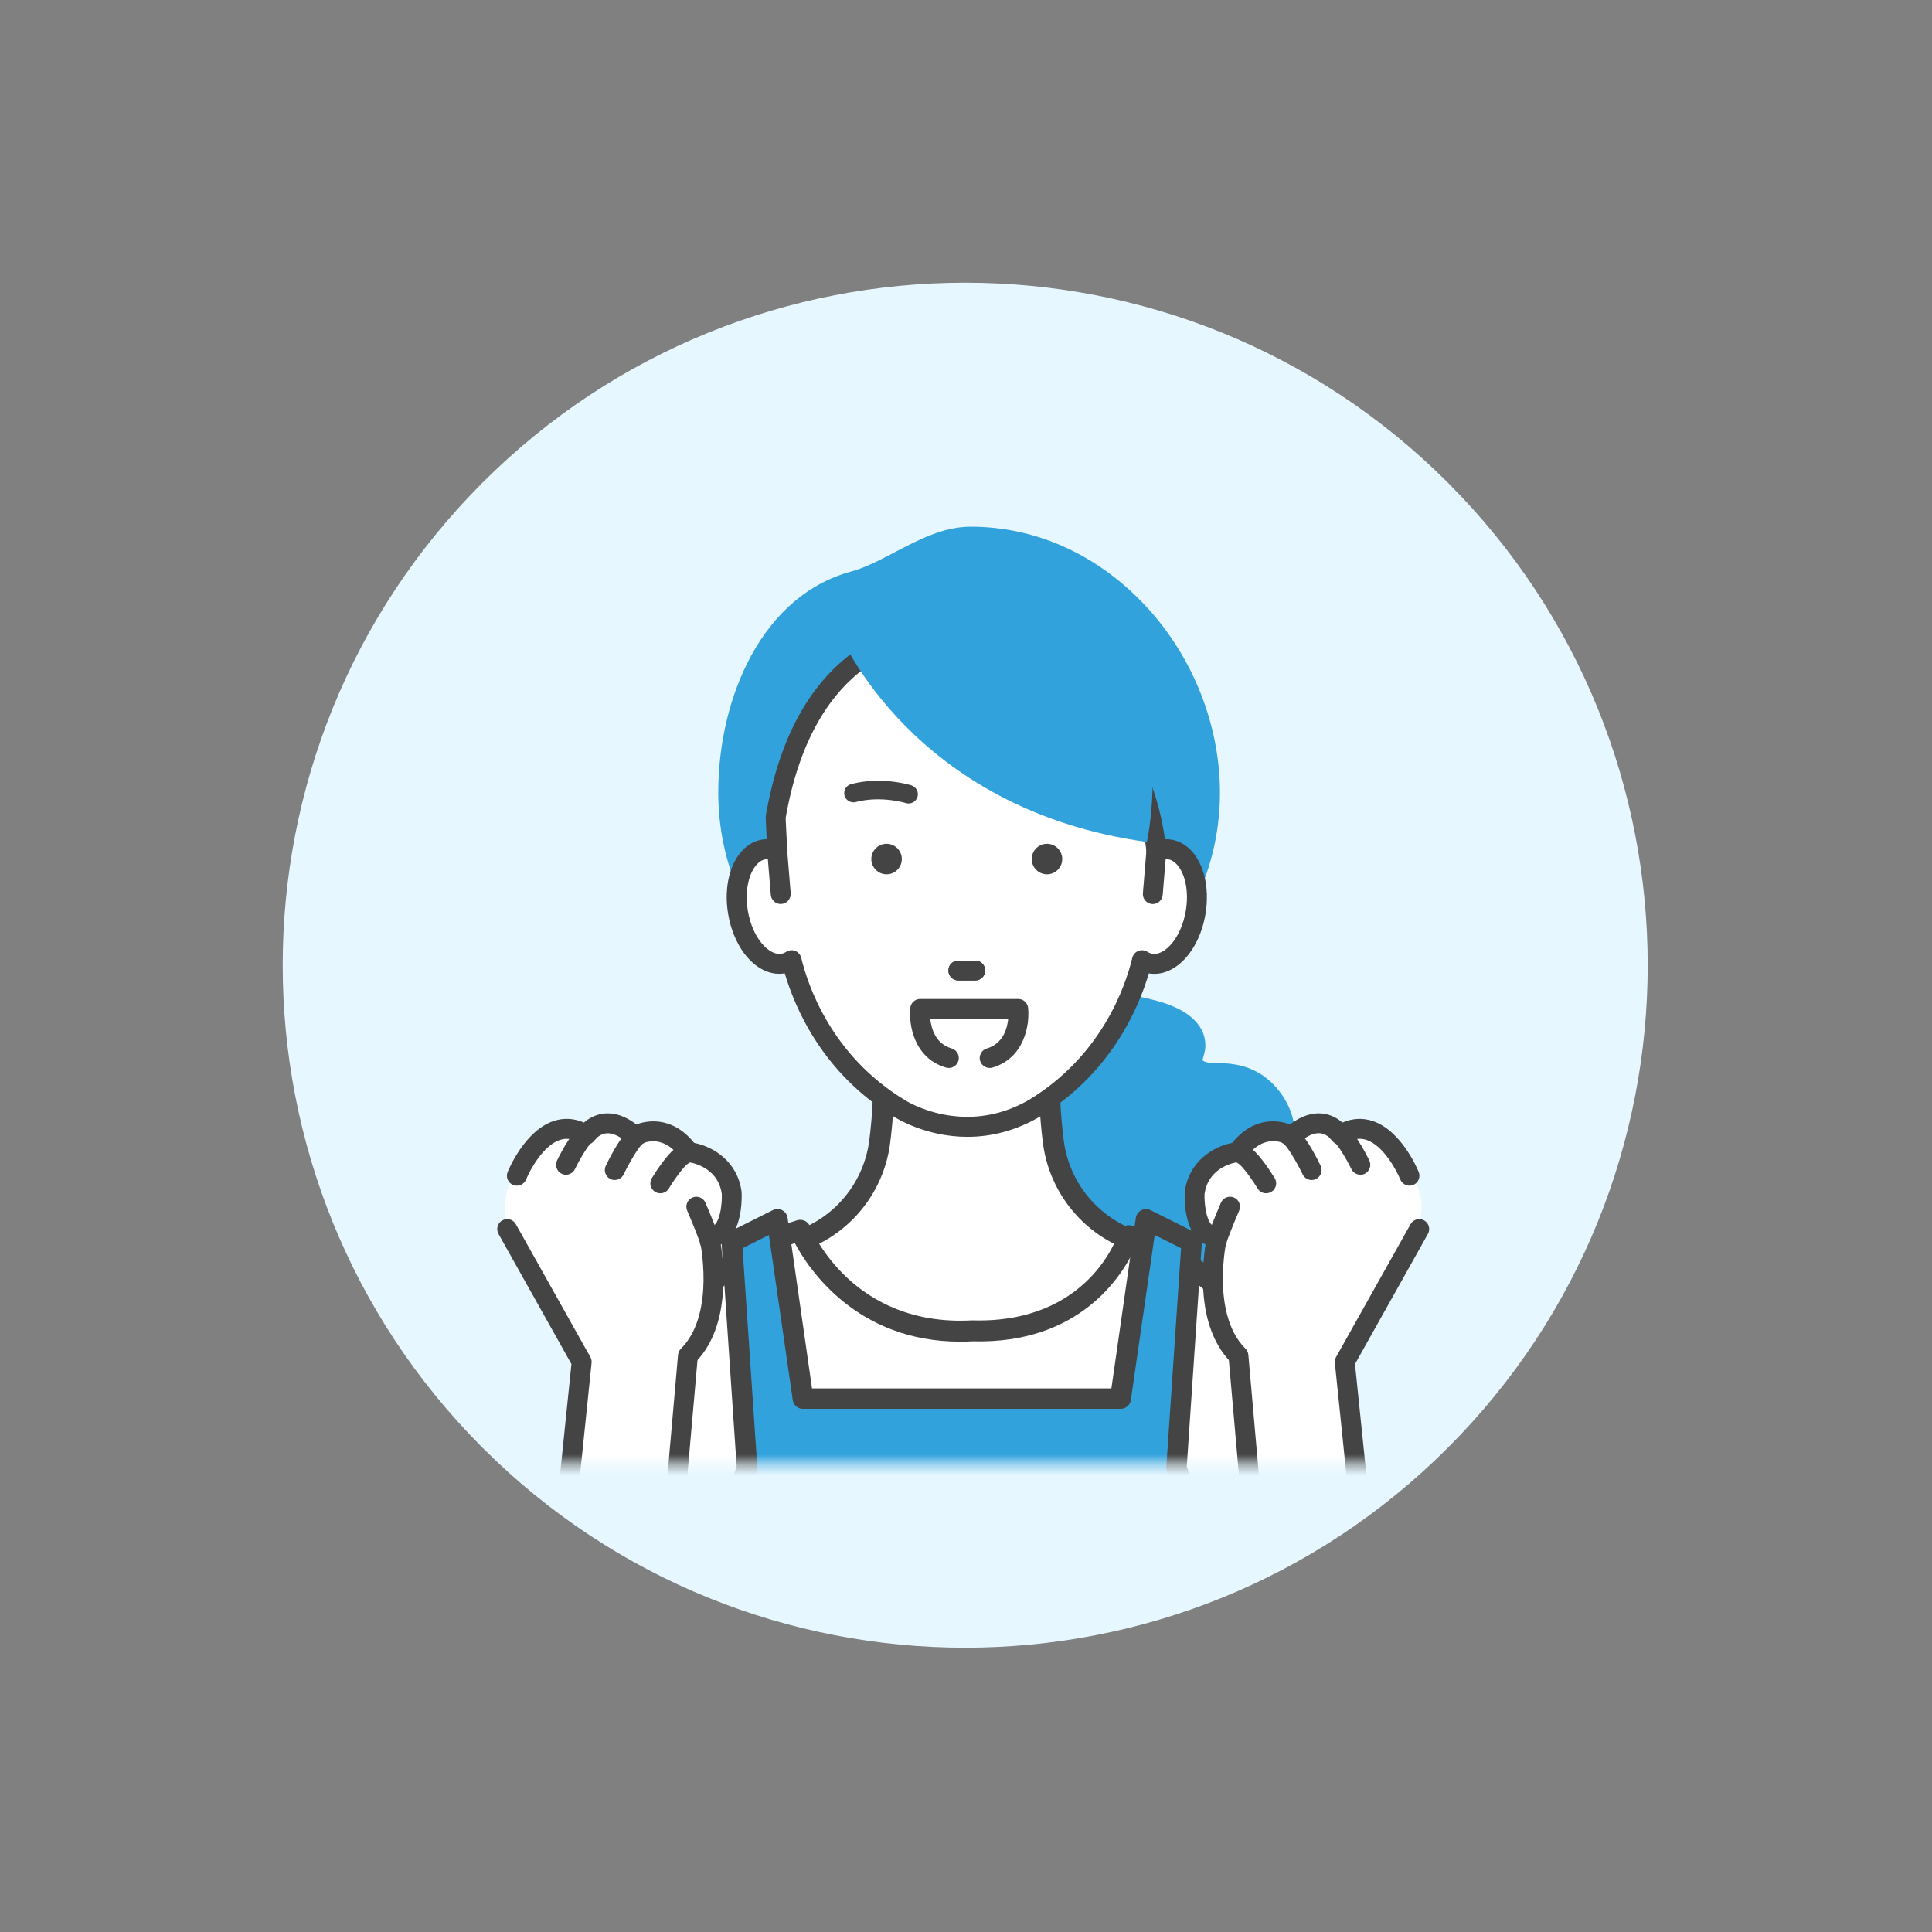 <svg width="184" height="184" viewBox="0 0 184 184" fill="none" xmlns="http://www.w3.org/2000/svg">
<rect x="0" y="0" width="184" height="184" fill="#808080" stroke="none"/>
<path d="M137.886 137.886C163.27 112.502 163.27 71.346 137.886 45.962C112.502 20.578 71.346 20.578 45.962 45.962C20.578 71.346 20.578 112.502 45.962 137.886C71.346 163.27 112.502 163.27 137.886 137.886Z" fill="#E7F7FF"/>
<mask id="mask0_8065_6001" style="mask-type:luminance" maskUnits="userSpaceOnUse" x="38" y="44" width="108" height="96">
<path d="M145.93 44H38V139.393H145.93V44Z" fill="white"/>
</mask>
<g mask="url(#mask0_8065_6001)">
<path d="M128.863 116.484C128.499 116.015 128.039 115.828 127.456 115.778C125.967 115.646 124.469 115.559 122.984 115.377C122.57 115.313 122.16 115.218 121.768 115.077C121.673 115.026 121.577 114.972 121.486 114.917C121.44 114.876 121.399 114.835 121.358 114.79C121.336 114.753 121.317 114.717 121.295 114.68C121.281 114.635 121.267 114.589 121.258 114.544C121.258 114.462 121.258 114.38 121.258 114.298C121.313 114.047 121.39 113.806 121.481 113.565C121.955 112.522 122.551 111.543 122.97 110.473C123.408 109.348 123.43 108.141 123.225 106.966C122.852 104.867 121.331 102.827 119.391 101.925C118.64 101.574 117.952 101.401 117.132 101.306C116.468 101.228 115.798 101.265 115.133 101.21C114.997 101.183 114.865 101.151 114.737 101.11C114.66 101.069 114.587 101.028 114.514 100.978C114.637 100.513 114.805 100.076 114.801 99.566C114.796 98.965 114.623 98.328 114.291 97.822C113.631 96.807 112.629 96.215 111.536 95.768C110.58 95.377 109.541 95.144 108.535 94.921C107.324 94.653 106.103 94.461 104.869 94.311C103.612 94.161 102.351 94.088 101.089 94.083C100.156 94.083 99.259 94.908 99.295 95.868L96.353 95.855C96.353 95.855 96.353 95.85 96.353 95.846C96.353 95.404 96.158 94.88 95.83 94.58C95.151 93.956 93.958 93.828 93.293 94.58C90.538 97.681 89.072 101.816 89.19 105.96C89.249 108.109 89.732 110.168 90.584 112.135C91.367 113.934 92.551 115.577 93.917 116.98C96.709 119.849 100.347 121.743 104.072 123.1C105.912 123.77 107.802 124.303 109.71 124.74C112.187 125.309 114.755 125.723 117.301 125.605C119.61 125.496 121.855 124.963 123.899 123.874C125.735 122.895 127.369 121.434 128.435 119.635C128.736 119.125 128.972 118.583 129.186 118.032C129.391 117.513 129.186 116.88 128.868 116.47L128.863 116.484Z" fill="#32A2DC"/>
<path d="M110.461 118.71C110.461 118.71 110.315 118.696 110.056 118.66C104.937 117.94 100.962 113.837 100.315 108.705C99.996 106.169 99.746 102.658 100.21 99.561H83.894C84.359 102.662 84.108 106.173 83.789 108.705C83.143 113.833 79.167 117.94 74.049 118.66C73.794 118.696 73.648 118.71 73.648 118.71C66.881 125.632 88.361 128.938 91.822 129.416V129.48C91.822 129.48 91.904 129.47 92.054 129.448C92.205 129.466 92.287 129.48 92.287 129.48V129.416C95.748 128.933 117.228 125.632 110.461 118.71Z" fill="white"/>
<path d="M91.822 130.482C91.653 130.482 91.494 130.441 91.348 130.363C89.713 130.126 85.474 129.452 81.407 128.314C75.551 126.675 72.318 124.753 71.525 122.435C71.179 121.424 71.143 119.839 72.928 118.009C73.097 117.836 73.324 117.731 73.561 117.713C73.575 117.713 73.698 117.699 73.907 117.672C78.547 117.021 82.2 113.282 82.792 108.582C83.092 106.205 83.356 102.74 82.901 99.712C82.86 99.425 82.942 99.133 83.133 98.91C83.324 98.692 83.602 98.564 83.889 98.564H100.205C100.497 98.564 100.775 98.692 100.961 98.91C101.153 99.129 101.235 99.425 101.194 99.712C100.738 102.735 101.002 106.205 101.303 108.582C101.895 113.282 105.552 117.016 110.192 117.672C110.401 117.699 110.524 117.713 110.538 117.713C110.779 117.731 111.003 117.84 111.171 118.009C112.956 119.835 112.92 121.424 112.578 122.435C111.786 124.753 108.553 126.675 102.696 128.314C98.634 129.452 94.395 130.126 92.755 130.363C92.573 130.463 92.364 130.5 92.154 130.477L92.05 130.463L91.945 130.477C91.904 130.482 91.858 130.486 91.817 130.486L91.822 130.482ZM74.13 119.662C73.097 120.841 73.338 121.547 73.42 121.788C74.144 123.91 80.159 126.784 91.959 128.428C91.99 128.428 92.022 128.437 92.054 128.446C92.086 128.437 92.118 128.432 92.15 128.428C103.949 126.784 109.964 123.91 110.688 121.788C110.77 121.547 111.012 120.841 109.978 119.662C109.96 119.662 109.937 119.657 109.919 119.653C104.386 118.874 100.032 114.425 99.322 108.833C99.044 106.62 98.798 103.5 99.081 100.563H85.023C85.305 103.505 85.059 106.624 84.782 108.833C84.076 114.425 79.718 118.874 74.189 119.653C74.167 119.653 74.148 119.657 74.13 119.662Z" fill="#444444"/>
<path d="M127.081 141.616C127.081 141.616 122.017 122.094 107.495 117.681C107.495 117.681 104.59 127.085 92.623 126.743C80.314 127.426 76.211 117.171 76.211 117.171C61.688 121.584 57.066 141.616 57.066 141.616H127.081Z" fill="white"/>
<path d="M127.082 142.617H57.067C56.762 142.617 56.475 142.476 56.283 142.239C56.092 142.003 56.024 141.688 56.092 141.392C56.142 141.183 57.313 136.187 60.314 130.577C64.33 123.063 69.726 118.095 75.924 116.214C76.425 116.064 76.949 116.319 77.144 116.802C77.304 117.189 81.165 126.378 92.573 125.75C92.6 125.75 92.627 125.75 92.655 125.75C103.684 126.055 106.435 117.744 106.544 117.389C106.708 116.866 107.263 116.57 107.792 116.729C113.98 118.61 119.449 123.478 123.607 130.814C126.717 136.297 127.997 141.165 128.052 141.37C128.129 141.67 128.065 141.989 127.874 142.235C127.683 142.481 127.391 142.622 127.082 142.622V142.617ZM58.374 140.618H125.734C124.368 136.42 119.19 122.895 108.065 118.924C106.904 121.428 102.874 128.022 92.637 127.745C92.24 127.767 91.849 127.777 91.466 127.777C81.585 127.777 77.008 120.85 75.696 118.391C64.499 122.371 59.617 136.374 58.374 140.614V140.618Z" fill="#444444"/>
<path d="M114.467 146.575L112.049 139.808L113.497 118.291L109.148 116.119L106.73 133.496H104.458H78.738H76.461L74.047 116.119L69.694 118.291L71.147 139.808L68.728 146.575L67.781 155.897H78.738H104.458H115.414L114.467 146.575Z" fill="#32A2DC"/>
<path d="M115.415 156.812H67.782C67.522 156.812 67.276 156.703 67.103 156.511C66.93 156.32 66.848 156.065 66.871 155.806L67.818 146.484C67.827 146.411 67.841 146.338 67.868 146.27L70.222 139.68L68.784 118.355C68.761 117.986 68.957 117.64 69.284 117.476L73.633 115.299C73.902 115.167 74.216 115.172 74.48 115.318C74.745 115.463 74.918 115.727 74.949 116.023L77.281 132.285H105.906L108.238 116.023C108.27 115.727 108.443 115.463 108.707 115.318C108.971 115.172 109.285 115.167 109.554 115.299L113.903 117.476C114.231 117.64 114.431 117.986 114.404 118.355L112.965 139.68L115.319 146.27C115.342 146.338 115.36 146.411 115.369 146.484L116.316 155.806C116.344 156.061 116.257 156.32 116.084 156.511C115.911 156.703 115.665 156.812 115.405 156.812H115.415ZM68.793 154.986H114.404L113.57 146.78L111.189 140.118C111.148 139.999 111.129 139.876 111.139 139.749L112.55 118.842L109.923 117.526L107.641 133.296C107.591 133.76 107.199 134.116 106.735 134.116H76.466C75.997 134.116 75.605 133.76 75.56 133.296L73.278 117.526L70.651 118.842L72.062 139.749C72.071 139.872 72.053 139.999 72.012 140.118L69.63 146.78L68.797 154.986H68.793Z" fill="#444444"/>
<path d="M115.414 156.875H67.781C67.504 156.875 67.24 156.757 67.058 156.552C66.871 156.347 66.784 156.074 66.812 155.801L67.759 146.479C67.768 146.402 67.786 146.324 67.809 146.251L70.159 139.676L68.72 118.364C68.692 117.968 68.906 117.599 69.257 117.426L73.606 115.249C73.893 115.108 74.23 115.112 74.512 115.267C74.794 115.422 74.981 115.704 75.013 116.023L77.335 132.23H105.847L108.169 116.023C108.201 115.709 108.388 115.427 108.67 115.272C108.953 115.117 109.29 115.112 109.576 115.254L113.925 117.43C114.281 117.608 114.49 117.977 114.463 118.368L113.024 139.68L115.373 146.256C115.401 146.329 115.419 146.406 115.424 146.484L116.371 155.805C116.398 156.079 116.307 156.356 116.125 156.561C115.938 156.766 115.674 156.885 115.401 156.885L115.414 156.875ZM74.048 115.267C73.915 115.267 73.788 115.299 73.67 115.358L69.321 117.535C69.016 117.69 68.829 118.009 68.852 118.35L70.291 139.689V139.703L67.932 146.292C67.909 146.356 67.895 146.424 67.886 146.493L66.939 155.814C66.916 156.051 66.994 156.293 67.153 156.47C67.312 156.648 67.545 156.748 67.781 156.748H115.414C115.656 156.748 115.883 156.648 116.043 156.47C116.202 156.293 116.28 156.056 116.257 155.814L115.31 146.493C115.301 146.424 115.287 146.356 115.264 146.292L112.905 139.689V139.676L114.344 118.35C114.367 118.009 114.185 117.69 113.875 117.535L109.526 115.358C109.276 115.235 108.984 115.24 108.739 115.372C108.493 115.504 108.333 115.75 108.301 116.028L105.961 132.349H77.226L77.217 132.294L74.885 116.032C74.858 115.754 74.694 115.509 74.448 115.372C74.321 115.304 74.18 115.267 74.038 115.267H74.048ZM114.476 155.049H68.72L68.729 154.976L69.562 146.771L71.944 140.09C71.985 139.981 71.998 139.867 71.989 139.749L70.578 118.796L70.614 118.778L73.323 117.426L73.337 117.512L75.619 133.282C75.664 133.719 76.028 134.047 76.461 134.047H106.73C107.167 134.047 107.527 133.719 107.573 133.287L109.868 117.426L112.614 118.801V118.842L111.202 139.749C111.193 139.862 111.211 139.981 111.248 140.09L113.629 146.752L114.472 155.045L114.476 155.049ZM68.861 154.922H114.331L113.506 146.784L111.129 140.136C111.084 140.008 111.066 139.876 111.075 139.739L112.482 118.874L109.973 117.617L107.705 133.3C107.655 133.797 107.236 134.175 106.735 134.175H76.466C75.965 134.175 75.546 133.797 75.496 133.3L73.228 117.622L70.719 118.878L72.126 139.744C72.135 139.881 72.117 140.013 72.071 140.14L69.69 146.802L68.865 154.922H68.861Z" fill="#444444"/>
<path d="M109.29 57.908C104.737 52.912 98.757 50.162 92.455 50.162C89.855 50.162 87.496 51.4 85.219 52.593C83.771 53.354 82.405 54.069 81.052 54.433C77.09 55.499 73.793 58.29 71.512 62.498C69.508 66.196 68.406 70.809 68.406 75.49C68.406 88.664 79.121 99.379 92.296 99.379C105.47 99.379 116.185 88.664 116.185 75.49C116.185 69.119 113.671 62.707 109.295 57.903L109.29 57.908Z" fill="#32A2DC"/>
<path d="M98.449 105.586C105.781 101.151 108.112 94.151 108.763 91.442C109.018 91.601 109.287 91.715 109.578 91.765C111.441 92.079 113.358 89.898 113.864 86.897C114.369 83.896 113.272 81.21 111.409 80.895C110.976 80.823 110.544 80.891 110.125 81.064C108.567 66 95.061 59.675 92.069 59.975C89.077 59.675 76.941 59.975 73.863 77.831L74.018 81.064C73.599 80.891 73.166 80.823 72.734 80.895C70.876 81.21 69.773 83.896 70.279 86.897C70.784 89.898 72.702 92.075 74.564 91.765C74.856 91.715 75.129 91.601 75.384 91.442C76.035 94.156 78.362 101.155 85.698 105.586C85.698 105.586 91.7 109.457 98.449 105.586Z" fill="white"/>
<path d="M92.132 108.205C88.193 108.205 85.397 106.442 85.219 106.329C78.397 102.203 75.747 95.937 74.786 92.621C74.763 92.621 74.741 92.631 74.718 92.635C72.336 93.036 70.009 90.581 69.413 87.043C68.816 83.509 70.214 80.426 72.591 80.021C72.755 79.994 72.924 79.98 73.088 79.98L72.988 77.872C72.988 77.808 72.988 77.744 73.001 77.68C74.358 69.816 77.569 64.315 82.555 61.337C86.717 58.846 90.807 58.973 92.086 59.087C94.099 58.951 98.398 60.763 102.223 64.092C105.611 67.038 109.796 72.152 110.894 79.989C111.117 79.976 111.34 79.989 111.563 80.026C113.94 80.426 115.338 83.509 114.741 87.048C114.145 90.581 111.809 93.036 109.436 92.64C109.414 92.64 109.391 92.631 109.363 92.626C108.398 95.941 105.748 102.212 98.908 106.347C98.903 106.347 98.894 106.356 98.89 106.356C96.472 107.745 94.154 108.205 92.132 108.205ZM75.383 90.559C75.497 90.559 75.606 90.581 75.715 90.622C75.979 90.732 76.175 90.959 76.243 91.237C76.886 93.91 79.135 100.586 86.157 104.83C86.403 104.99 91.827 108.36 98.002 104.826C105.015 100.582 107.264 93.91 107.906 91.237C107.975 90.959 108.17 90.732 108.434 90.627C108.699 90.522 108.999 90.545 109.24 90.7C109.409 90.805 109.573 90.873 109.737 90.9C110.916 91.096 112.547 89.448 113.002 86.756C113.453 84.07 112.455 81.97 111.271 81.774C111.026 81.733 110.757 81.774 110.475 81.888C110.215 81.998 109.924 81.975 109.682 81.834C109.441 81.692 109.281 81.442 109.254 81.164C107.76 66.692 94.682 60.617 92.168 60.863C92.109 60.868 92.05 60.868 91.991 60.863C89.65 60.626 77.824 60.349 74.759 77.894L74.909 81.032C74.923 81.333 74.782 81.624 74.536 81.797C74.29 81.97 73.967 82.007 73.689 81.888C73.406 81.77 73.138 81.733 72.887 81.774C71.708 81.975 70.706 84.07 71.162 86.756C71.617 89.443 73.247 91.096 74.427 90.896C74.591 90.868 74.75 90.805 74.918 90.695C75.059 90.604 75.228 90.559 75.392 90.559H75.383Z" fill="#444444"/>
<path d="M92.132 108.269C88.156 108.269 85.305 106.461 85.187 106.384C78.402 102.281 75.733 96.074 74.741 92.699H74.727C72.313 93.105 69.95 90.627 69.349 87.057C68.748 83.487 70.164 80.372 72.578 79.962C72.723 79.939 72.869 79.926 73.019 79.921L72.924 77.881C72.924 77.813 72.924 77.745 72.937 77.676C74.299 69.794 77.523 64.279 82.519 61.287C86.731 58.769 90.911 58.924 92.091 59.028C94.645 58.851 99.267 61.442 102.264 64.047C105.611 66.957 109.832 72.066 110.948 79.926C111.157 79.917 111.367 79.93 111.572 79.967C113.985 80.377 115.406 83.492 114.805 87.062C114.204 90.632 111.836 93.109 109.427 92.704C109.422 92.704 109.418 92.704 109.413 92.704C108.421 96.078 105.747 102.29 98.944 106.402L98.926 106.411C96.776 107.645 94.49 108.269 92.136 108.269H92.132ZM74.786 92.558C74.813 92.558 74.841 92.576 74.85 92.604C75.824 95.946 78.47 102.171 85.255 106.27C85.374 106.347 88.197 108.137 92.132 108.137C94.463 108.137 96.726 107.517 98.858 106.292L98.908 106.338L98.876 106.283C105.679 102.171 108.329 95.946 109.304 92.604C109.313 92.572 109.34 92.549 109.377 92.558C109.4 92.563 109.422 92.567 109.445 92.572C111.79 92.963 114.081 90.532 114.673 87.034C115.26 83.537 113.89 80.486 111.544 80.09C111.326 80.053 111.107 80.044 110.889 80.053C110.857 80.053 110.83 80.031 110.825 79.999C109.728 72.148 105.515 67.043 102.177 64.142C99.204 61.556 94.613 58.983 92.086 59.156C90.907 59.051 86.758 58.896 82.582 61.396C77.614 64.37 74.413 69.853 73.06 77.699C73.051 77.758 73.046 77.817 73.051 77.877L73.151 79.985C73.151 79.985 73.147 80.022 73.133 80.031C73.119 80.044 73.106 80.049 73.088 80.049C72.924 80.049 72.76 80.062 72.6 80.09C70.26 80.486 68.889 83.537 69.476 87.034C70.068 90.532 72.359 92.963 74.709 92.572L74.777 92.558C74.777 92.558 74.786 92.558 74.791 92.558H74.786ZM92.127 106.493C88.707 106.493 86.275 104.981 86.121 104.885C79.08 100.627 76.826 93.933 76.18 91.251C76.12 90.996 75.934 90.782 75.692 90.682C75.451 90.582 75.169 90.609 74.945 90.75C74.772 90.86 74.604 90.928 74.431 90.96C73.22 91.16 71.548 89.489 71.088 86.766C70.629 84.038 71.658 81.911 72.869 81.706C73.133 81.661 73.415 81.706 73.707 81.825C73.966 81.934 74.262 81.902 74.495 81.738C74.727 81.574 74.854 81.31 74.841 81.028L74.691 77.89C77.769 60.272 89.645 60.554 91.995 60.791C92.05 60.795 92.104 60.795 92.159 60.791C92.209 60.786 92.259 60.782 92.318 60.782C95.178 60.782 107.847 66.934 109.318 81.146C109.345 81.401 109.491 81.633 109.714 81.766C109.937 81.898 110.21 81.916 110.447 81.816C110.738 81.693 111.021 81.656 111.28 81.697C112.492 81.902 113.521 84.029 113.065 86.757C112.606 89.48 110.939 91.156 109.728 90.951C109.554 90.923 109.386 90.855 109.208 90.741C108.985 90.6 108.707 90.577 108.462 90.673C108.216 90.773 108.034 90.983 107.974 91.242C107.332 93.924 105.074 100.614 98.042 104.872C95.93 106.083 93.903 106.484 92.136 106.484L92.127 106.493ZM75.387 90.495C75.51 90.495 75.629 90.518 75.742 90.564C76.025 90.677 76.234 90.923 76.307 91.219C76.949 93.883 79.19 100.541 86.189 104.776C86.416 104.922 91.836 108.282 97.965 104.771C104.955 100.541 107.196 93.888 107.838 91.224C107.911 90.928 108.12 90.682 108.402 90.568C108.685 90.454 109.008 90.482 109.268 90.645C109.432 90.746 109.582 90.809 109.741 90.837C110.889 91.028 112.483 89.398 112.933 86.748C113.38 84.097 112.41 82.034 111.258 81.838C111.021 81.797 110.766 81.838 110.497 81.948C110.224 82.062 109.905 82.039 109.65 81.888C109.395 81.734 109.222 81.47 109.19 81.169C107.728 67.039 95.169 60.918 92.327 60.918C92.273 60.918 92.218 60.918 92.173 60.927C92.109 60.932 92.045 60.932 91.986 60.927C89.654 60.695 77.878 60.417 74.823 77.909L74.973 81.028C74.987 81.356 74.836 81.661 74.572 81.848C74.303 82.034 73.966 82.075 73.661 81.948C73.393 81.834 73.138 81.797 72.896 81.838C71.749 82.034 70.779 84.097 71.225 86.748C71.671 89.393 73.265 91.023 74.417 90.837C74.572 90.809 74.722 90.75 74.886 90.645C75.037 90.55 75.214 90.5 75.396 90.5L75.387 90.495ZM98.452 105.65C98.416 105.65 98.384 105.623 98.384 105.587C98.384 105.55 98.411 105.523 98.448 105.523H98.452C98.489 105.523 98.516 105.55 98.516 105.587C98.516 105.623 98.489 105.65 98.452 105.65Z" fill="#444444"/>
<path d="M109.79 86.032C109.767 86.032 109.74 86.032 109.717 86.032C109.23 85.991 108.87 85.567 108.911 85.08L109.248 81C109.289 80.512 109.713 80.153 110.2 80.194C110.687 80.235 111.047 80.658 111.006 81.145L110.669 85.226C110.633 85.686 110.246 86.036 109.79 86.036V86.032Z" fill="#444444"/>
<path d="M109.79 86.096C109.763 86.096 109.74 86.096 109.713 86.096C109.193 86.055 108.802 85.595 108.847 85.071L109.184 80.991C109.207 80.736 109.326 80.508 109.517 80.345C109.708 80.181 109.954 80.103 110.204 80.126C110.724 80.167 111.115 80.627 111.07 81.151L110.733 85.231C110.692 85.718 110.277 86.101 109.79 86.101V86.096ZM110.122 80.249C109.931 80.249 109.744 80.317 109.594 80.44C109.426 80.581 109.326 80.782 109.307 81L108.97 85.081C108.934 85.531 109.271 85.927 109.717 85.964C109.74 85.964 109.763 85.964 109.785 85.964C110.209 85.964 110.564 85.632 110.601 85.213L110.938 81.132C110.974 80.681 110.637 80.285 110.191 80.249C110.168 80.249 110.145 80.249 110.122 80.249Z" fill="#444444"/>
<path d="M74.354 86.032C73.898 86.032 73.511 85.681 73.475 85.222L73.138 81.141C73.097 80.654 73.461 80.231 73.944 80.19C74.436 80.153 74.859 80.513 74.896 80.996L75.233 85.076C75.274 85.563 74.909 85.987 74.427 86.028C74.404 86.028 74.376 86.028 74.354 86.028V86.032Z" fill="#444444"/>
<path d="M74.353 86.096C73.861 86.096 73.447 85.713 73.41 85.226L73.073 81.146C73.032 80.627 73.419 80.167 73.943 80.121C74.471 80.076 74.922 80.463 74.968 80.987L75.305 85.067C75.346 85.586 74.959 86.046 74.439 86.091C74.412 86.091 74.385 86.091 74.362 86.091L74.353 86.096ZM74.016 80.249C74.016 80.249 73.975 80.249 73.952 80.249C73.501 80.285 73.164 80.681 73.205 81.132L73.542 85.213C73.579 85.636 73.934 85.964 74.358 85.964C74.38 85.964 74.403 85.964 74.426 85.964C74.877 85.927 75.214 85.531 75.173 85.08L74.836 81C74.799 80.568 74.444 80.249 74.016 80.249Z" fill="#444444"/>
<path d="M99.712 80.362C98.911 80.362 98.26 81.013 98.26 81.815C98.26 82.616 98.911 83.268 99.712 83.268C100.514 83.268 101.165 82.616 101.165 81.815C101.165 81.013 100.514 80.362 99.712 80.362Z" fill="#444444"/>
<path d="M84.435 80.362C83.634 80.362 82.982 81.013 82.982 81.815C82.982 82.616 83.634 83.268 84.435 83.268C85.237 83.268 85.888 82.616 85.888 81.815C85.888 81.013 85.237 80.362 84.435 80.362Z" fill="#444444"/>
<path d="M87.377 75.908C87.527 75.444 87.267 74.948 86.803 74.797C86.689 74.761 83.957 73.909 81.056 74.679C80.582 74.802 80.305 75.289 80.427 75.758C80.555 76.232 81.038 76.51 81.507 76.386C83.884 75.754 86.229 76.469 86.266 76.482C86.357 76.51 86.443 76.523 86.534 76.523C86.908 76.523 87.254 76.282 87.377 75.908Z" fill="#444444"/>
<path d="M83.614 76.063C85.121 76.063 86.269 76.418 86.287 76.423C86.369 76.45 86.451 76.46 86.533 76.46C86.893 76.46 87.203 76.232 87.312 75.89C87.448 75.462 87.212 74.998 86.779 74.861C86.665 74.825 83.947 73.978 81.069 74.743C80.859 74.797 80.681 74.934 80.572 75.125C80.463 75.317 80.431 75.535 80.49 75.745C80.604 76.182 81.055 76.441 81.492 76.328C82.225 76.132 82.954 76.063 83.614 76.063Z" fill="#444444"/>
<path d="M91.266 93.314H92.878C93.366 93.314 93.762 92.918 93.762 92.43C93.762 91.943 93.366 91.547 92.878 91.547H91.266C90.779 91.547 90.383 91.943 90.383 92.43C90.383 92.918 90.779 93.314 91.266 93.314Z" fill="#444444"/>
<path d="M92.882 93.377H91.269C90.746 93.377 90.322 92.954 90.322 92.43C90.322 91.906 90.746 91.483 91.269 91.483H92.882C93.405 91.483 93.829 91.906 93.829 92.43C93.829 92.954 93.405 93.377 92.882 93.377ZM91.265 91.61C90.814 91.61 90.445 91.979 90.445 92.43C90.445 92.881 90.814 93.25 91.265 93.25H92.877C93.328 93.25 93.697 92.881 93.697 92.43C93.697 91.979 93.328 91.61 92.877 91.61H91.265Z" fill="#444444"/>
<path d="M58.984 140.609C58.925 140.609 58.87 140.605 58.811 140.591C58.333 140.496 58.023 140.031 58.119 139.553C58.196 139.166 60.072 130.049 65.259 123.797C65.569 123.423 66.129 123.369 66.502 123.683C66.876 123.992 66.93 124.553 66.616 124.926C61.716 130.828 59.868 139.808 59.849 139.899C59.763 140.318 59.394 140.609 58.984 140.609Z" fill="#444444"/>
<path d="M96.981 95.203H87.646C87.195 95.203 86.812 95.545 86.767 95.996C86.607 97.553 87.099 100.727 90.127 101.61C90.209 101.633 90.291 101.647 90.373 101.647C90.756 101.647 91.106 101.396 91.22 101.009C91.357 100.54 91.088 100.048 90.619 99.912C89.003 99.438 88.611 97.917 88.529 96.97H96.093C96.011 97.922 95.619 99.443 94.003 99.912C93.534 100.048 93.265 100.54 93.402 101.009C93.516 101.396 93.866 101.647 94.249 101.647C94.331 101.647 94.413 101.633 94.495 101.61C97.518 100.727 98.015 97.553 97.855 95.996C97.81 95.545 97.427 95.203 96.976 95.203H96.981Z" fill="#444444"/>
<path d="M94.254 101.71C93.835 101.71 93.461 101.428 93.343 101.027C93.27 100.786 93.302 100.526 93.42 100.308C93.543 100.085 93.743 99.925 93.985 99.852C95.542 99.397 95.934 97.921 96.02 97.034H88.598C88.689 97.921 89.076 99.397 90.633 99.852C90.874 99.925 91.079 100.085 91.198 100.308C91.321 100.531 91.348 100.786 91.275 101.027C91.157 101.428 90.784 101.71 90.365 101.71C90.273 101.71 90.187 101.697 90.1 101.674C87.036 100.781 86.535 97.566 86.694 95.991C86.744 95.508 87.15 95.139 87.637 95.139H96.972C97.459 95.139 97.865 95.504 97.915 95.991C98.079 97.566 97.578 100.781 94.508 101.674C94.422 101.701 94.331 101.71 94.244 101.71H94.254ZM88.461 96.906H96.166V96.974C96.079 97.885 95.697 99.488 94.026 99.975C93.816 100.035 93.643 100.176 93.538 100.367C93.434 100.558 93.411 100.781 93.47 100.991C93.57 101.337 93.894 101.583 94.258 101.583C94.335 101.583 94.413 101.574 94.486 101.551C97.473 100.681 97.956 97.544 97.801 96.004C97.76 95.585 97.409 95.271 96.986 95.271H87.65C87.231 95.271 86.881 95.585 86.835 96.004C86.676 97.544 87.163 100.681 90.15 101.551C90.223 101.574 90.301 101.583 90.378 101.583C90.738 101.583 91.061 101.341 91.166 100.991C91.225 100.781 91.202 100.558 91.098 100.367C90.993 100.176 90.82 100.035 90.61 99.975C88.935 99.488 88.552 97.885 88.475 96.974V96.906H88.461Z" fill="#444444"/>
<path d="M64.484 140.883L65.518 129.112C69.289 125.364 67.549 117.782 67.549 117.782C69.899 117.864 69.689 113.624 69.689 113.624C69.22 110.081 65.591 109.721 65.591 109.721C63.232 106.47 60.463 108.2 60.463 108.2C57.499 105.514 55.819 108.078 55.819 108.078C51.788 105.591 49.22 111.966 49.22 111.966C46.993 114.262 48.664 117.513 48.664 117.513L55.386 129.704L54.234 140.879H64.475L64.484 140.883Z" fill="white"/>
<path d="M53.906 111.815C53.773 111.815 53.641 111.788 53.519 111.724C53.081 111.51 52.899 110.982 53.113 110.54C53.546 109.657 54.661 107.544 55.631 107.056C56.069 106.838 56.597 107.015 56.815 107.453C57.034 107.89 56.856 108.418 56.419 108.637C56.114 108.823 55.303 110.076 54.698 111.314C54.543 111.628 54.229 111.811 53.906 111.811V111.815Z" fill="#444444"/>
<path d="M53.906 111.879C53.761 111.879 53.62 111.847 53.487 111.784C53.018 111.551 52.823 110.982 53.055 110.513C53.492 109.621 54.617 107.494 55.6 107.002C56.069 106.77 56.639 106.961 56.871 107.426C56.985 107.653 57.003 107.908 56.921 108.15C56.839 108.391 56.671 108.582 56.447 108.696C56.183 108.856 55.4 110.026 54.754 111.347C54.594 111.674 54.266 111.879 53.902 111.879H53.906ZM56.029 107.03C55.906 107.03 55.783 107.057 55.664 107.116C54.712 107.59 53.606 109.689 53.173 110.568C52.973 110.973 53.141 111.465 53.547 111.665C53.66 111.72 53.783 111.747 53.906 111.747C54.221 111.747 54.503 111.57 54.644 111.287C55.254 110.04 56.069 108.778 56.393 108.582C56.593 108.482 56.739 108.314 56.807 108.104C56.876 107.895 56.862 107.676 56.762 107.48C56.62 107.193 56.329 107.03 56.029 107.03Z" fill="#444444"/>
<path d="M58.547 112.321C58.42 112.321 58.288 112.294 58.165 112.234C57.727 112.02 57.541 111.492 57.755 111.055C58.333 109.862 59.44 107.785 60.378 107.316C60.815 107.098 61.343 107.275 61.562 107.712C61.78 108.15 61.603 108.678 61.166 108.896C60.856 109.097 60 110.467 59.344 111.824C59.194 112.139 58.875 112.325 58.547 112.325V112.321Z" fill="#444444"/>
<path d="M58.547 112.385C58.406 112.385 58.265 112.353 58.137 112.29C57.668 112.062 57.468 111.493 57.696 111.024C58.274 109.821 59.394 107.731 60.346 107.253C60.815 107.021 61.384 107.207 61.617 107.677C61.73 107.904 61.748 108.159 61.667 108.401C61.585 108.642 61.416 108.833 61.193 108.947C60.924 109.12 60.1 110.4 59.399 111.843C59.239 112.167 58.907 112.381 58.543 112.381L58.547 112.385ZM60.77 107.285C60.647 107.285 60.524 107.312 60.405 107.371C59.485 107.831 58.383 109.894 57.814 111.083C57.718 111.279 57.705 111.502 57.778 111.707C57.85 111.912 57.996 112.08 58.197 112.176C58.31 112.23 58.429 112.258 58.552 112.258C58.866 112.258 59.153 112.075 59.289 111.793C59.95 110.432 60.81 109.052 61.134 108.842C61.334 108.742 61.48 108.574 61.553 108.364C61.621 108.155 61.607 107.936 61.507 107.74C61.366 107.453 61.075 107.289 60.774 107.289L60.77 107.285Z" fill="#444444"/>
<path d="M62.882 113.582C62.727 113.582 62.568 113.541 62.422 113.455C62.003 113.2 61.871 112.658 62.126 112.239C62.49 111.642 63.747 109.662 64.708 109.183C65.145 108.965 65.673 109.142 65.892 109.58C66.111 110.017 65.933 110.545 65.496 110.764C65.181 110.923 64.312 112.043 63.633 113.159C63.465 113.432 63.178 113.582 62.877 113.582H62.882Z" fill="#444444"/>
<path d="M62.884 113.646C62.711 113.646 62.542 113.601 62.392 113.51C62.178 113.378 62.023 113.168 61.964 112.922C61.905 112.676 61.946 112.421 62.078 112.207C62.442 111.606 63.708 109.612 64.687 109.124C65.156 108.892 65.725 109.083 65.958 109.548C66.072 109.775 66.09 110.03 66.008 110.272C65.926 110.513 65.757 110.704 65.534 110.818C65.238 110.973 64.359 112.102 63.699 113.191C63.526 113.478 63.221 113.646 62.888 113.646H62.884ZM65.106 109.152C64.983 109.152 64.86 109.179 64.742 109.238C63.799 109.712 62.547 111.679 62.187 112.271C62.073 112.458 62.037 112.676 62.092 112.89C62.142 113.104 62.274 113.282 62.46 113.396C62.588 113.473 62.734 113.514 62.884 113.514C63.171 113.514 63.435 113.368 63.585 113.123C64.282 111.979 65.147 110.868 65.475 110.704C65.671 110.604 65.817 110.44 65.885 110.231C65.953 110.021 65.939 109.803 65.839 109.607C65.698 109.32 65.407 109.156 65.106 109.156V109.152Z" fill="#444444"/>
<path d="M67.582 119.084C67.135 119.084 66.753 118.751 66.703 118.296C66.648 118.023 66.038 116.502 65.505 115.263C65.314 114.817 65.519 114.293 65.97 114.102C66.416 113.911 66.935 114.115 67.131 114.566C67.709 115.91 68.406 117.617 68.46 118.1C68.515 118.587 68.165 119.02 67.677 119.075C67.645 119.075 67.614 119.079 67.582 119.079V119.084Z" fill="#444444"/>
<path d="M67.581 119.152C67.098 119.152 66.693 118.788 66.638 118.31C66.584 118.045 65.964 116.506 65.445 115.295C65.345 115.063 65.341 114.803 65.436 114.571C65.532 114.334 65.709 114.152 65.942 114.052C66.424 113.847 66.98 114.07 67.185 114.548C67.763 115.896 68.464 117.608 68.519 118.1C68.578 118.619 68.2 119.088 67.681 119.147C67.645 119.147 67.608 119.152 67.576 119.152H67.581ZM66.315 114.102C66.206 114.102 66.097 114.125 65.992 114.17C65.791 114.257 65.636 114.416 65.555 114.616C65.473 114.821 65.477 115.044 65.564 115.245C66.097 116.488 66.707 118.004 66.766 118.287C66.816 118.738 67.217 119.065 67.672 119.015C68.123 118.965 68.446 118.56 68.396 118.109C68.355 117.731 67.895 116.515 67.071 114.594C66.939 114.284 66.634 114.097 66.315 114.097V114.102Z" fill="#444444"/>
<path d="M54.243 141.766C54.211 141.766 54.184 141.766 54.152 141.761C53.665 141.711 53.314 141.279 53.364 140.791L54.484 129.894L47.526 117.48C47.289 117.052 47.44 116.515 47.863 116.278C48.287 116.041 48.829 116.192 49.065 116.615L56.16 129.27C56.251 129.43 56.288 129.612 56.27 129.794L55.117 140.969C55.072 141.424 54.685 141.761 54.239 141.761L54.243 141.766Z" fill="#444444"/>
<path d="M54.244 141.834C54.212 141.834 54.181 141.834 54.149 141.83C53.898 141.802 53.67 141.68 53.511 141.484C53.352 141.288 53.279 141.042 53.302 140.787L54.422 129.912L47.477 117.517C47.354 117.294 47.322 117.039 47.391 116.797C47.459 116.552 47.618 116.351 47.842 116.228C48.06 116.105 48.315 116.073 48.561 116.142C48.807 116.21 49.007 116.369 49.13 116.593L56.225 129.248C56.321 129.421 56.362 129.612 56.339 129.808L55.187 140.983C55.137 141.47 54.731 141.834 54.244 141.834ZM48.297 116.233C48.16 116.233 48.024 116.269 47.896 116.338C47.705 116.442 47.568 116.62 47.509 116.829C47.45 117.039 47.477 117.262 47.582 117.453L54.549 129.881V129.899L53.425 140.796C53.402 141.015 53.466 141.229 53.602 141.397C53.739 141.566 53.935 141.67 54.153 141.693C54.618 141.743 55.005 141.411 55.05 140.965L56.202 129.79C56.221 129.621 56.184 129.453 56.102 129.307L49.007 116.652C48.903 116.461 48.725 116.324 48.516 116.265C48.443 116.242 48.365 116.233 48.292 116.233H48.297Z" fill="#444444"/>
<path d="M64.486 141.767C64.458 141.767 64.436 141.767 64.408 141.767C63.921 141.726 63.561 141.294 63.607 140.811L64.64 129.039C64.659 128.83 64.75 128.639 64.895 128.488C68.27 125.132 66.703 118.051 66.69 117.983C66.63 117.714 66.694 117.436 66.872 117.222C67.045 117.013 67.309 116.885 67.582 116.903C67.801 116.908 67.965 116.849 68.115 116.698C68.684 116.12 68.844 114.576 68.807 113.707C68.42 110.956 65.619 110.619 65.501 110.605C65.255 110.578 65.023 110.446 64.877 110.246C63.083 107.768 61.143 108.829 60.929 108.962C60.597 109.162 60.164 109.125 59.873 108.861C59.322 108.36 58.493 107.782 57.709 107.873C56.99 107.955 56.562 108.57 56.557 108.574C56.289 108.962 55.76 109.08 55.36 108.834C54.645 108.392 53.975 108.283 53.31 108.497C51.68 109.03 50.401 111.425 50.045 112.3C49.863 112.75 49.349 112.969 48.893 112.787C48.443 112.605 48.224 112.09 48.406 111.639C48.47 111.48 50.014 107.718 52.755 106.817C53.707 106.503 54.667 106.557 55.628 106.981C56.025 106.621 56.639 106.225 57.468 106.12C58.488 105.992 59.54 106.339 60.597 107.158C61.935 106.63 64.189 106.543 66.079 108.902C67.65 109.198 70.164 110.432 70.569 113.511C70.569 113.534 70.574 113.556 70.574 113.584C70.588 113.889 70.683 116.607 69.376 117.937C69.139 118.174 68.871 118.361 68.579 118.484C68.921 120.647 69.431 126.184 66.375 129.508L65.369 140.97C65.328 141.43 64.941 141.776 64.49 141.776L64.486 141.767Z" fill="#444444"/>
<path d="M64.485 141.834C64.458 141.834 64.43 141.834 64.403 141.834C64.152 141.812 63.92 141.693 63.761 141.497C63.597 141.302 63.52 141.056 63.542 140.805L64.576 129.034C64.594 128.81 64.694 128.601 64.854 128.446C66.584 126.725 66.976 123.997 67.003 122.007C67.031 119.803 66.634 118.018 66.63 118C66.566 117.713 66.639 117.412 66.821 117.185C67.012 116.952 67.295 116.825 67.586 116.838C67.791 116.848 67.937 116.788 68.069 116.652C68.624 116.092 68.779 114.548 68.743 113.71C68.365 111.01 65.61 110.682 65.491 110.673C65.223 110.645 64.981 110.504 64.822 110.286C63.064 107.858 61.17 108.892 60.96 109.015C60.6 109.229 60.136 109.188 59.831 108.91C59.289 108.418 58.478 107.849 57.718 107.94C57.039 108.018 56.63 108.592 56.611 108.614C56.32 109.033 55.755 109.156 55.327 108.892C54.626 108.459 53.975 108.35 53.333 108.564C51.725 109.088 50.459 111.46 50.104 112.33C49.908 112.813 49.353 113.05 48.87 112.854C48.387 112.658 48.15 112.107 48.346 111.62C48.41 111.46 49.958 107.676 52.736 106.761C53.688 106.447 54.658 106.497 55.614 106.911C55.992 106.579 56.616 106.169 57.458 106.06C58.483 105.928 59.544 106.274 60.605 107.089C61.384 106.793 63.916 106.123 66.111 108.847C67.964 109.206 70.25 110.636 70.628 113.505C70.628 113.532 70.632 113.555 70.632 113.583C70.646 113.892 70.742 116.634 69.417 117.981C69.189 118.214 68.929 118.396 68.647 118.519C68.998 120.768 69.458 126.219 66.429 129.53L65.423 140.969C65.377 141.461 64.972 141.834 64.48 141.834H64.485ZM67.54 116.961C67.304 116.961 67.076 117.071 66.921 117.262C66.762 117.458 66.698 117.722 66.753 117.968C66.753 117.986 67.158 119.789 67.131 122.007C67.103 124.02 66.703 126.789 64.945 128.537C64.808 128.674 64.722 128.856 64.708 129.047L63.674 140.819C63.656 141.037 63.72 141.247 63.861 141.415C64.002 141.584 64.198 141.684 64.417 141.707C64.876 141.748 65.264 141.411 65.305 140.965L66.316 129.484L66.329 129.466C69.358 126.174 68.87 120.696 68.52 118.496L68.51 118.446L68.556 118.428C68.843 118.305 69.102 118.127 69.33 117.895C70.619 116.588 70.523 113.897 70.51 113.592C70.51 113.569 70.51 113.546 70.505 113.523C70.027 109.898 66.725 109.097 66.07 108.969H66.047L66.033 108.947C63.856 106.228 61.343 106.938 60.623 107.221L60.587 107.234L60.559 107.212C59.521 106.406 58.483 106.06 57.481 106.187C56.648 106.292 56.042 106.706 55.678 107.034L55.646 107.061L55.609 107.043C54.667 106.629 53.72 106.574 52.782 106.884C50.058 107.776 48.533 111.511 48.469 111.67C48.301 112.089 48.505 112.567 48.92 112.735C49.339 112.904 49.817 112.704 49.986 112.285C50.345 111.401 51.639 108.983 53.292 108.441C53.97 108.218 54.658 108.332 55.391 108.783C55.764 109.015 56.252 108.906 56.502 108.541C56.52 108.514 56.967 107.895 57.7 107.813C58.515 107.717 59.353 108.309 59.913 108.819C60.177 109.061 60.582 109.097 60.892 108.91C61.115 108.778 63.1 107.694 64.927 110.213C65.063 110.399 65.273 110.522 65.505 110.545C65.628 110.559 68.474 110.896 68.87 113.701C68.907 114.603 68.743 116.151 68.16 116.747C68 116.907 67.818 116.98 67.577 116.971C67.563 116.971 67.55 116.971 67.536 116.971L67.54 116.961Z" fill="#444444"/>
<path d="M118.979 140.883L117.946 129.111C114.175 125.363 115.915 117.781 115.915 117.781C113.565 117.863 113.774 113.624 113.774 113.624C114.243 110.081 117.873 109.721 117.873 109.721C120.232 106.47 123 108.2 123 108.2C125.965 105.513 127.645 108.077 127.645 108.077C131.675 105.591 134.244 111.966 134.244 111.966C136.471 114.261 134.799 117.513 134.799 117.513L128.078 129.703L129.23 140.878H118.988L118.979 140.883Z" fill="white"/>
<path d="M129.56 111.815C129.232 111.815 128.918 111.633 128.767 111.319C128.162 110.08 127.351 108.828 127.037 108.637C126.6 108.418 126.427 107.89 126.645 107.453C126.864 107.016 127.397 106.843 127.834 107.061C128.804 107.544 129.919 109.657 130.352 110.545C130.566 110.982 130.384 111.51 129.947 111.729C129.824 111.788 129.687 111.82 129.56 111.82V111.815Z" fill="#444444"/>
<path d="M129.56 111.879C129.196 111.879 128.868 111.674 128.708 111.351C128.116 110.144 127.301 108.878 127.001 108.696C126.541 108.464 126.349 107.894 126.586 107.43C126.819 106.961 127.392 106.774 127.861 107.006C128.85 107.498 129.97 109.625 130.407 110.517C130.639 110.986 130.443 111.556 129.974 111.788C129.847 111.852 129.701 111.884 129.56 111.884V111.879ZM127.433 107.029C127.133 107.029 126.841 107.193 126.7 107.48C126.5 107.885 126.659 108.377 127.06 108.577C127.392 108.778 128.198 110.021 128.818 111.292C128.959 111.574 129.241 111.751 129.555 111.751C129.678 111.751 129.801 111.724 129.915 111.67C130.32 111.469 130.489 110.977 130.289 110.572C129.856 109.693 128.749 107.594 127.798 107.12C127.679 107.061 127.552 107.034 127.429 107.034L127.433 107.029Z" fill="#444444"/>
<path d="M124.919 112.321C124.591 112.321 124.277 112.139 124.122 111.82C123.467 110.463 122.611 109.092 122.287 108.887C121.85 108.669 121.682 108.14 121.9 107.708C122.119 107.271 122.656 107.098 123.093 107.316C124.031 107.785 125.138 109.862 125.716 111.055C125.93 111.492 125.744 112.02 125.306 112.234C125.183 112.293 125.051 112.321 124.924 112.321H124.919Z" fill="#444444"/>
<path d="M124.921 112.384C124.561 112.384 124.224 112.175 124.064 111.847C123.427 110.526 122.562 109.137 122.252 108.937C121.797 108.709 121.61 108.14 121.842 107.671C122.074 107.202 122.653 107.015 123.122 107.252C124.078 107.73 125.194 109.82 125.772 111.023C126 111.492 125.799 112.061 125.33 112.289C125.203 112.352 125.062 112.384 124.921 112.384ZM122.694 107.279C122.393 107.279 122.102 107.443 121.961 107.73C121.76 108.135 121.92 108.623 122.32 108.823C122.662 109.042 123.513 110.399 124.183 111.788C124.319 112.07 124.606 112.252 124.921 112.252C125.044 112.252 125.166 112.225 125.276 112.17C125.472 112.075 125.622 111.911 125.695 111.701C125.768 111.492 125.754 111.273 125.658 111.077C125.085 109.889 123.987 107.83 123.067 107.366C122.949 107.307 122.821 107.279 122.694 107.279Z" fill="#444444"/>
<path d="M120.584 113.582C120.288 113.582 119.997 113.432 119.829 113.159C119.15 112.043 118.28 110.923 117.966 110.764C117.533 110.541 117.36 110.008 117.579 109.575C117.798 109.143 118.321 108.965 118.758 109.183C119.719 109.662 120.976 111.647 121.34 112.239C121.595 112.658 121.463 113.2 121.044 113.455C120.903 113.542 120.744 113.582 120.584 113.582Z" fill="#444444"/>
<path d="M120.585 113.646C120.252 113.646 119.947 113.478 119.774 113.191C119.109 112.103 118.235 110.973 117.939 110.818C117.475 110.577 117.288 110.008 117.525 109.543C117.761 109.079 118.326 108.892 118.791 109.12C119.765 109.607 121.031 111.602 121.4 112.203C121.532 112.417 121.573 112.672 121.514 112.918C121.455 113.164 121.3 113.373 121.086 113.505C120.935 113.596 120.767 113.642 120.594 113.642L120.585 113.646ZM118.367 109.152C118.067 109.152 117.78 109.316 117.634 109.603C117.429 110.003 117.593 110.495 117.994 110.705C118.322 110.873 119.187 111.98 119.883 113.123C120.034 113.369 120.293 113.514 120.585 113.514C120.735 113.514 120.881 113.473 121.008 113.396C121.195 113.282 121.327 113.104 121.377 112.89C121.427 112.676 121.395 112.458 121.282 112.271C120.922 111.679 119.669 109.712 118.727 109.238C118.613 109.179 118.49 109.152 118.367 109.152Z" fill="#444444"/>
<path d="M115.89 119.101C115.859 119.101 115.822 119.101 115.79 119.097C115.303 119.042 114.957 118.591 115.012 118.109C115.066 117.626 115.763 115.918 116.341 114.575C116.533 114.129 117.052 113.919 117.502 114.11C117.949 114.302 118.158 114.821 117.967 115.272C117.439 116.506 116.829 118.031 116.765 118.332C116.715 118.783 116.337 119.106 115.895 119.106L115.89 119.101Z" fill="#444444"/>
<path d="M115.89 119.165C115.854 119.165 115.817 119.165 115.781 119.161C115.262 119.101 114.888 118.628 114.943 118.1C114.997 117.608 115.699 115.896 116.277 114.548C116.482 114.069 117.042 113.846 117.52 114.051C117.753 114.151 117.935 114.334 118.026 114.57C118.121 114.807 118.117 115.062 118.017 115.294C117.488 116.529 116.878 118.045 116.819 118.341C116.769 118.81 116.364 119.165 115.885 119.165H115.89ZM117.151 114.101C116.833 114.101 116.532 114.288 116.395 114.598C115.571 116.519 115.111 117.735 115.07 118.113C115.02 118.569 115.344 118.983 115.794 119.033C116.25 119.083 116.646 118.76 116.696 118.323C116.76 118.013 117.37 116.483 117.903 115.244C117.989 115.044 117.994 114.821 117.912 114.616C117.83 114.411 117.675 114.252 117.475 114.17C117.37 114.124 117.261 114.106 117.151 114.106V114.101Z" fill="#444444"/>
<path d="M129.225 141.766C128.779 141.766 128.392 141.429 128.346 140.973L127.194 129.798C127.176 129.616 127.212 129.434 127.303 129.275L134.398 116.62C134.635 116.196 135.177 116.041 135.6 116.283C136.028 116.519 136.179 117.061 135.937 117.485L128.979 129.899L130.099 140.796C130.149 141.283 129.799 141.716 129.312 141.766C129.28 141.766 129.252 141.77 129.22 141.77L129.225 141.766Z" fill="#444444"/>
<path d="M129.224 141.834C128.737 141.834 128.332 141.47 128.282 140.982L127.13 129.807C127.111 129.611 127.148 129.42 127.243 129.247L134.338 116.592C134.461 116.369 134.666 116.21 134.907 116.141C135.153 116.073 135.408 116.105 135.627 116.228C135.85 116.351 136.009 116.556 136.078 116.797C136.146 117.043 136.114 117.298 135.991 117.517L129.047 129.912L130.167 140.786C130.194 141.037 130.121 141.287 129.957 141.483C129.798 141.679 129.57 141.802 129.32 141.829C129.288 141.829 129.256 141.834 129.22 141.834H129.224ZM135.167 116.232C135.094 116.232 135.017 116.241 134.944 116.264C134.734 116.323 134.557 116.46 134.452 116.651L127.357 129.306C127.275 129.457 127.239 129.621 127.257 129.789L128.409 140.964C128.45 141.383 128.801 141.697 129.224 141.697C129.252 141.697 129.279 141.697 129.311 141.697C129.529 141.674 129.725 141.57 129.862 141.401C129.998 141.233 130.062 141.019 130.039 140.8L128.915 129.885L128.924 129.866L135.882 117.453C135.991 117.261 136.014 117.043 135.955 116.829C135.896 116.619 135.759 116.442 135.568 116.337C135.445 116.269 135.308 116.232 135.167 116.232Z" fill="#444444"/>
<path d="M118.981 141.766C118.526 141.766 118.143 141.42 118.102 140.96L117.096 129.498C114.04 126.173 114.546 120.636 114.892 118.473C114.601 118.35 114.332 118.168 114.095 117.926C112.788 116.601 112.884 113.883 112.897 113.573C112.897 113.55 112.897 113.523 112.902 113.5C113.307 110.426 115.821 109.192 117.392 108.892C119.282 106.533 121.536 106.619 122.875 107.148C123.931 106.328 124.979 105.982 126.003 106.109C126.832 106.214 127.447 106.615 127.843 106.97C128.799 106.551 129.765 106.496 130.716 106.806C133.462 107.708 135.002 111.469 135.065 111.628C135.248 112.079 135.029 112.594 134.574 112.776C134.123 112.958 133.608 112.74 133.426 112.284C133.071 111.41 131.791 109.015 130.161 108.482C129.501 108.263 128.831 108.377 128.112 108.819C127.702 109.069 127.169 108.951 126.91 108.55C126.91 108.55 126.481 107.94 125.762 107.853C124.979 107.762 124.15 108.341 123.599 108.842C123.307 109.106 122.87 109.147 122.538 108.937C122.328 108.814 120.388 107.753 118.594 110.226C118.444 110.431 118.216 110.563 117.966 110.586C117.852 110.599 115.047 110.936 114.664 113.687C114.628 114.552 114.787 116.096 115.356 116.679C115.507 116.829 115.675 116.888 115.889 116.884C116.181 116.87 116.427 116.993 116.6 117.202C116.773 117.412 116.841 117.694 116.782 117.963C116.764 118.036 115.202 125.117 118.576 128.468C118.722 128.614 118.813 128.81 118.831 129.019L119.865 140.791C119.906 141.278 119.546 141.706 119.063 141.747C119.036 141.747 119.009 141.747 118.986 141.747L118.981 141.766Z" fill="#444444"/>
<path d="M118.981 141.834C118.485 141.834 118.08 141.461 118.039 140.969L117.032 129.53C114.004 126.219 114.464 120.764 114.814 118.519C114.532 118.391 114.273 118.209 114.045 117.981C112.72 116.633 112.815 113.892 112.829 113.582C112.829 113.555 112.829 113.532 112.834 113.505C113.211 110.641 115.498 109.206 117.351 108.846C119.55 106.119 122.078 106.788 122.856 107.089C123.918 106.278 124.974 105.932 126.003 106.059C126.846 106.169 127.465 106.574 127.847 106.911C128.804 106.501 129.774 106.451 130.725 106.761C133.503 107.676 135.052 111.46 135.115 111.62C135.311 112.102 135.074 112.658 134.592 112.854C134.359 112.949 134.1 112.945 133.868 112.845C133.635 112.744 133.453 112.562 133.358 112.326C133.007 111.456 131.736 109.083 130.133 108.56C129.491 108.35 128.84 108.455 128.139 108.887C127.697 109.161 127.132 109.033 126.85 108.6C126.827 108.569 126.413 108.008 125.748 107.931C124.988 107.845 124.177 108.409 123.635 108.901C123.321 109.183 122.852 109.224 122.497 109.001C122.287 108.878 120.402 107.845 118.64 110.276C118.48 110.495 118.234 110.636 117.966 110.663C117.852 110.677 115.101 111.005 114.719 113.71C114.687 114.543 114.842 116.082 115.393 116.647C115.525 116.784 115.666 116.838 115.88 116.834C116.181 116.82 116.449 116.943 116.645 117.18C116.832 117.408 116.905 117.708 116.836 117.995C116.836 118.013 116.436 119.798 116.463 122.002C116.49 123.992 116.882 126.725 118.612 128.441C118.772 128.601 118.867 128.81 118.89 129.029L119.924 140.801C119.947 141.051 119.869 141.297 119.705 141.493C119.541 141.689 119.314 141.807 119.063 141.83C119.036 141.83 119.008 141.83 118.981 141.83V141.834ZM121.24 106.92C120.156 106.92 118.735 107.321 117.437 108.947L117.424 108.965H117.401C116.745 109.092 113.444 109.898 112.966 113.519C112.966 113.541 112.961 113.564 112.961 113.582C112.947 113.887 112.852 116.579 114.14 117.886C114.368 118.118 114.628 118.296 114.915 118.419L114.96 118.437L114.951 118.487C114.6 120.686 114.113 126.165 117.141 129.457L117.155 129.475V129.498L118.166 140.96C118.207 141.411 118.594 141.743 119.054 141.702C119.273 141.684 119.468 141.579 119.61 141.411C119.751 141.242 119.819 141.033 119.796 140.814L118.763 129.043C118.744 128.851 118.662 128.669 118.526 128.533C116.763 126.784 116.363 124.015 116.34 122.002C116.313 119.785 116.713 117.981 116.718 117.963C116.773 117.717 116.713 117.453 116.549 117.257C116.381 117.052 116.14 116.952 115.889 116.961C115.639 116.97 115.461 116.898 115.306 116.738C114.719 116.142 114.559 114.593 114.596 113.701C114.992 110.891 117.838 110.55 117.957 110.54C118.189 110.518 118.403 110.395 118.539 110.208C120.366 107.685 122.346 108.769 122.565 108.901C122.875 109.097 123.28 109.06 123.549 108.815C124.109 108.304 124.956 107.717 125.762 107.808C126.477 107.89 126.905 108.464 126.955 108.528C127.201 108.906 127.693 109.015 128.071 108.778C128.804 108.323 129.491 108.213 130.17 108.437C131.823 108.978 133.116 111.392 133.476 112.275C133.558 112.48 133.713 112.64 133.913 112.722C134.113 112.808 134.337 112.808 134.542 112.726C134.746 112.644 134.901 112.489 134.988 112.289C135.074 112.089 135.074 111.866 134.992 111.661C134.929 111.501 133.403 107.772 130.68 106.875C129.746 106.569 128.795 106.62 127.852 107.034L127.816 107.052L127.784 107.025C127.419 106.697 126.814 106.287 125.98 106.178C124.974 106.05 123.94 106.396 122.902 107.202L122.875 107.225L122.838 107.212C122.547 107.098 121.964 106.911 121.231 106.911L121.24 106.92Z" fill="#444444"/>
<path d="M91.266 93.314H92.878C93.366 93.314 93.762 92.918 93.762 92.43C93.762 91.943 93.366 91.547 92.878 91.547H91.266C90.779 91.547 90.383 91.943 90.383 92.43C90.383 92.918 90.779 93.314 91.266 93.314Z" fill="#444444"/>
<path d="M92.883 93.377H91.271C90.748 93.377 90.324 92.954 90.324 92.43C90.324 91.906 90.748 91.483 91.271 91.483H92.883C93.407 91.483 93.831 91.906 93.831 92.43C93.831 92.954 93.407 93.377 92.883 93.377ZM91.267 91.61C90.816 91.61 90.447 91.979 90.447 92.43C90.447 92.881 90.816 93.25 91.267 93.25H92.879C93.33 93.25 93.699 92.881 93.699 92.43C93.699 91.979 93.33 91.61 92.879 91.61H91.267Z" fill="#444444"/>
<path d="M79.99 60.38C79.99 60.38 86.821 77.093 109.226 80.189C109.226 80.189 116.252 48.39 79.99 60.38Z" fill="#32A2DC"/>
</g>
</svg>
